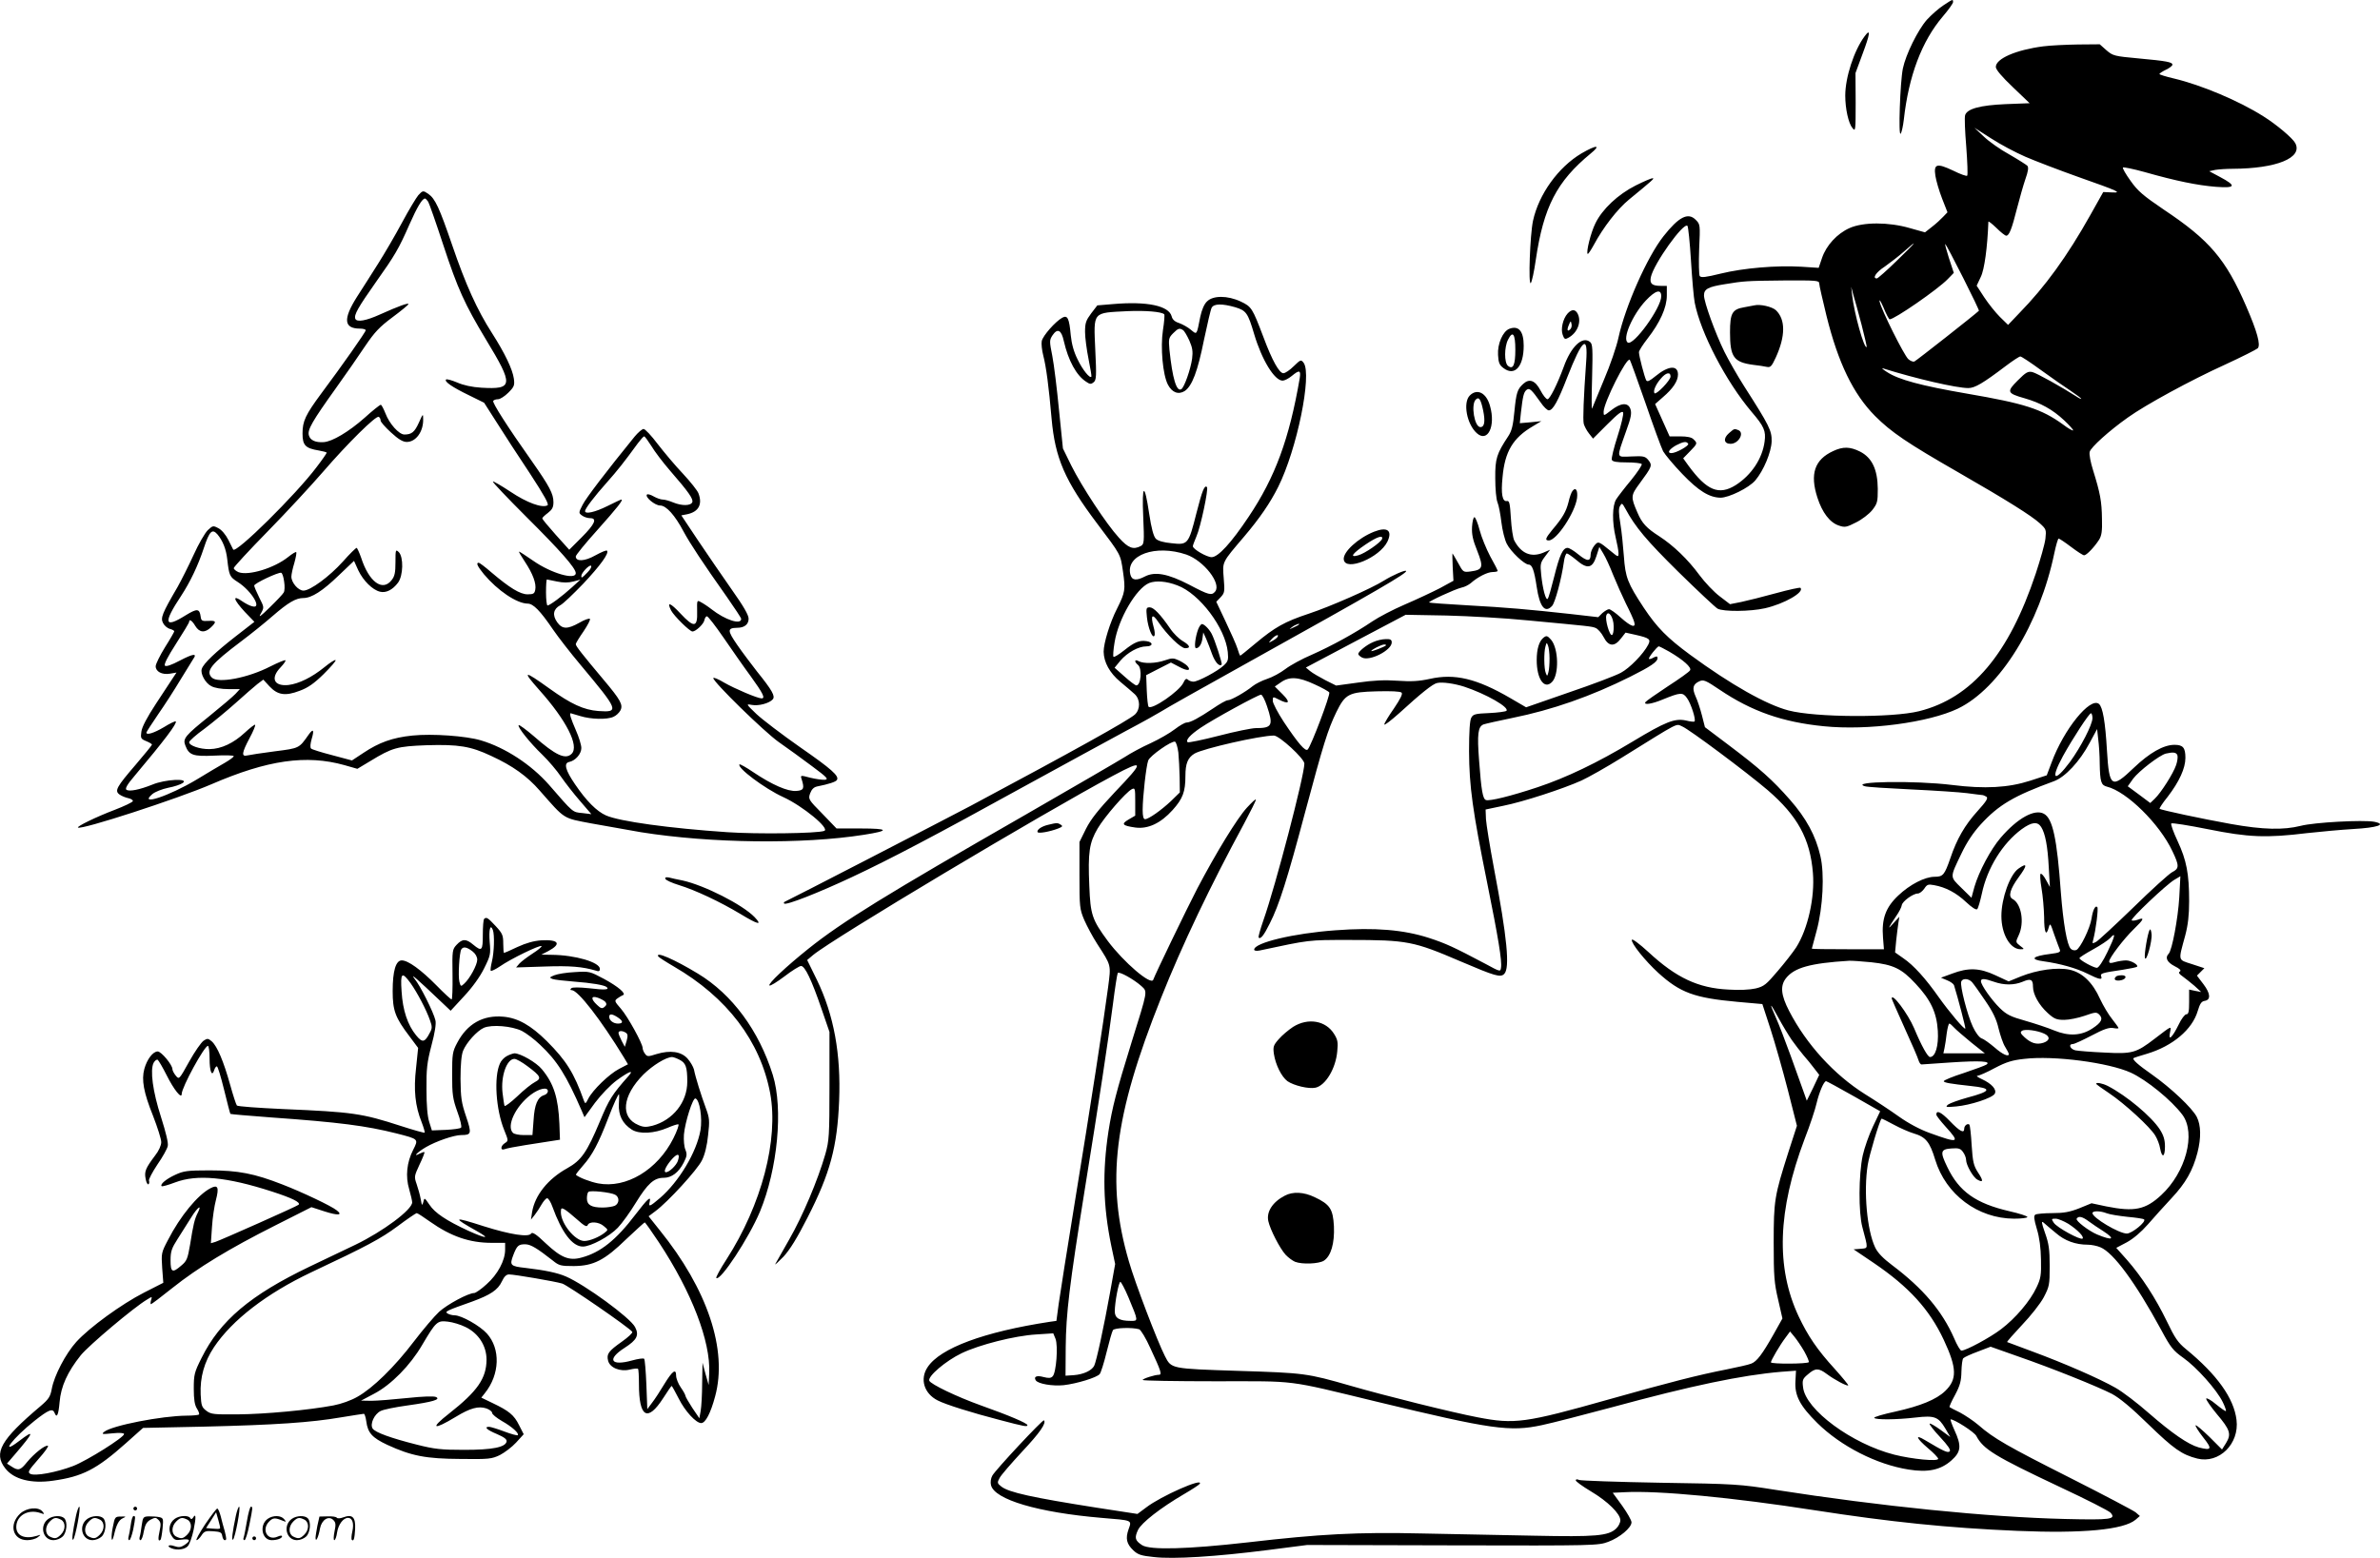 <?xml version="1.0" encoding="UTF-8"?>
<svg xmlns="http://www.w3.org/2000/svg" version="1.0" viewBox="0 0 1280.457 838.376" preserveAspectRatio="xMidYMid meet">
  <g transform="translate(-0.239,838.841) scale(0.1,-0.1)" fill="#000000" stroke="none">
    <path d="M10457 8359 c-26 -17 -65 -52 -88 -77 -49 -56 -113 -186 -129 -262 -15 -74 -25 -370 -12 -351 6 8 13 42 17 75 26 235 96 422 210 556 30 35 55 70 55 77 0 17 0 17 -53 -18z M10034 8193 c-57 -77 -104 -221 -104 -319 0 -70 17 -149 39 -175 16 -20 17 -14 17 137 l-1 159 38 103 c41 109 45 141 11 95z M10995 8139 c-146 -19 -255 -66 -255 -111 0 -14 33 -53 91 -108 l91 -87 -129 -5 c-138 -6 -207 -25 -218 -59 -4 -11 -1 -87 6 -170 6 -82 9 -152 5 -156 -3 -4 -37 8 -75 27 -89 42 -106 37 -96 -28 4 -26 20 -81 36 -122 l29 -74 -23 -24 c-12 -13 -39 -38 -60 -54 l-38 -30 -82 23 c-114 33 -250 33 -324 0 -67 -30 -125 -93 -148 -161 l-18 -53 -93 6 c-134 8 -312 -7 -434 -37 -81 -20 -106 -23 -113 -13 -4 6 -6 72 -3 145 6 132 6 133 -19 158 -41 41 -91 15 -173 -89 -87 -110 -205 -376 -242 -545 -10 -48 -45 -150 -78 -227 -32 -77 -61 -147 -64 -155 -3 -8 -3 66 0 165 4 157 3 182 -11 193 -41 34 -103 -25 -142 -135 -34 -92 -74 -173 -87 -173 -7 0 -24 21 -38 48 -28 53 -59 65 -92 35 -32 -29 -38 -47 -48 -149 -7 -75 -14 -104 -33 -133 -62 -94 -71 -120 -70 -226 0 -57 5 -113 12 -130 7 -16 16 -65 21 -107 5 -42 18 -95 29 -116 21 -42 95 -112 118 -112 19 0 30 -33 43 -120 16 -108 45 -144 83 -102 16 18 50 143 63 235 3 26 11 47 16 47 5 0 28 -16 51 -35 59 -51 87 -46 108 20 l16 50 21 -35 c12 -19 36 -71 53 -115 18 -44 49 -114 69 -155 21 -41 41 -85 44 -97 12 -37 -16 -28 -72 22 -27 25 -56 45 -63 45 -7 0 -23 -10 -36 -21 l-22 -22 -148 17 c-228 25 -341 35 -558 47 -110 6 -202 13 -204 15 -6 5 137 71 174 80 17 3 39 15 50 24 37 33 90 60 118 60 15 0 27 3 27 6 0 4 -18 39 -40 78 -21 40 -47 103 -57 141 -10 39 -23 70 -28 70 -6 0 -11 -23 -13 -52 -2 -40 4 -70 28 -129 35 -89 31 -102 -36 -111 -39 -5 -40 -4 -67 46 -16 28 -29 51 -30 51 -1 0 -1 -33 1 -74 l4 -73 -73 -40 c-41 -21 -126 -61 -189 -88 -63 -27 -141 -68 -175 -91 -91 -62 -219 -132 -325 -179 -52 -22 -116 -57 -142 -77 -26 -20 -70 -44 -98 -53 -28 -9 -63 -27 -78 -39 -39 -32 -116 -76 -134 -76 -9 0 -44 -20 -79 -44 -76 -51 -122 -76 -143 -76 -9 0 -37 -16 -63 -36 -27 -21 -85 -54 -130 -75 -45 -20 -108 -54 -140 -75 -32 -20 -269 -158 -528 -307 -760 -436 -990 -578 -1173 -724 -121 -97 -219 -189 -210 -198 4 -4 40 18 81 49 40 31 81 56 89 56 21 0 57 -75 111 -233 l42 -122 0 -290 c0 -270 -2 -295 -22 -367 -41 -142 -122 -333 -194 -459 -39 -68 -73 -128 -76 -134 -2 -5 18 13 45 41 34 37 72 98 129 210 122 239 160 381 170 629 10 251 -28 460 -119 649 l-53 108 32 27 c109 90 1234 762 1614 965 169 90 170 79 9 -89 -89 -95 -128 -144 -155 -197 l-35 -71 0 -179 c0 -170 1 -182 26 -241 15 -34 46 -92 70 -129 76 -118 74 -109 58 -233 -22 -169 -96 -649 -179 -1156 -41 -252 -80 -499 -87 -549 l-12 -90 -36 -5 c-353 -54 -589 -141 -657 -244 -43 -64 -19 -142 54 -179 42 -22 186 -67 333 -105 136 -36 150 -38 150 -28 0 10 -98 52 -250 106 -131 47 -270 114 -278 133 -9 24 89 107 174 148 96 46 285 94 401 101 l92 6 12 -29 c15 -38 4 -183 -15 -202 -10 -11 -22 -11 -50 -4 -36 10 -54 2 -41 -18 12 -19 90 -32 150 -26 70 8 179 41 194 60 6 7 23 60 37 118 14 57 29 110 34 118 8 13 103 16 141 5 9 -3 37 -49 61 -103 57 -122 63 -142 46 -142 -23 0 -88 -21 -88 -28 0 -4 177 -7 393 -7 446 0 371 10 867 -110 617 -149 716 -163 888 -126 57 12 227 56 380 97 423 115 695 172 907 190 l80 6 -3 -56 c-5 -78 24 -133 118 -226 127 -125 319 -223 491 -250 104 -17 173 -2 230 49 52 46 56 78 16 164 -14 31 -23 57 -20 57 21 0 127 -68 138 -89 38 -72 98 -109 452 -276 139 -65 261 -127 270 -137 32 -36 3 -40 -247 -34 -411 10 -988 68 -1557 157 -190 30 -215 32 -618 38 -231 4 -428 11 -437 15 -11 5 -18 4 -18 -2 0 -6 36 -32 81 -59 91 -54 159 -121 159 -156 0 -13 -10 -33 -23 -45 -42 -39 -108 -45 -442 -38 -170 3 -443 9 -605 12 -343 8 -547 -3 -935 -48 -326 -37 -526 -42 -568 -15 -38 25 -42 39 -22 82 19 39 120 118 248 193 43 25 81 50 84 55 22 36 -209 -66 -288 -127 l-47 -35 -221 34 c-343 54 -473 82 -512 114 -22 17 -22 21 -9 45 7 15 63 79 122 143 94 100 131 153 117 168 -6 6 -262 -268 -278 -298 -8 -14 -11 -36 -7 -51 19 -78 254 -147 594 -176 170 -14 164 -11 146 -62 -17 -49 -11 -78 26 -113 24 -23 42 -29 111 -36 105 -12 331 2 614 38 l210 27 783 -2 c768 -2 783 -1 837 19 62 23 125 76 125 105 0 11 -23 51 -50 89 l-51 70 63 3 c181 10 587 -29 1023 -97 406 -63 714 -95 1090 -111 354 -15 573 6 637 60 l23 20 -23 20 c-13 10 -170 93 -350 184 -339 171 -414 214 -495 285 -27 23 -72 53 -100 68 -29 14 -54 27 -56 29 -2 2 11 32 30 66 27 51 33 75 34 125 1 35 5 67 10 72 6 6 41 22 79 36 l68 26 147 -52 c185 -64 428 -162 506 -202 41 -22 103 -73 195 -163 137 -133 181 -164 264 -185 117 -29 227 79 211 208 -14 117 -105 244 -272 381 -43 35 -60 60 -103 150 -60 124 -135 240 -215 331 l-57 64 57 30 c36 20 77 55 113 96 31 36 89 100 128 142 75 80 114 148 139 245 20 79 19 147 -4 192 -25 48 -138 155 -240 227 -76 53 -108 82 -100 89 2 2 36 13 74 24 136 41 242 130 271 229 12 40 20 52 37 55 35 5 32 40 -6 90 l-35 46 20 20 20 20 -67 22 c-77 25 -74 14 -36 154 15 57 21 109 21 185 0 147 -14 220 -62 323 -23 49 -38 91 -34 95 4 4 92 -10 197 -31 218 -44 314 -48 534 -21 72 8 183 18 248 22 129 7 183 25 113 39 -61 11 -323 -3 -396 -22 -92 -23 -202 -21 -375 10 -156 28 -377 75 -384 82 -2 2 17 32 44 65 62 81 95 153 95 209 0 55 -13 70 -59 70 -59 0 -134 -43 -219 -124 -119 -114 -132 -106 -144 92 -9 157 -23 235 -43 252 -47 39 -189 -136 -255 -315 l-26 -69 -89 -29 c-118 -38 -244 -45 -420 -23 -202 25 -557 19 -469 -7 11 -4 123 -11 249 -17 127 -6 262 -15 300 -20 39 -5 75 -10 80 -10 6 0 16 -4 24 -9 11 -7 1 -24 -47 -77 -69 -76 -112 -151 -147 -255 -31 -89 -39 -99 -84 -99 -53 0 -134 -42 -196 -101 -68 -64 -90 -126 -82 -226 l5 -63 -194 0 c-107 0 -194 1 -194 3 0 1 12 45 26 97 34 126 43 306 20 402 -25 109 -76 203 -164 303 -93 106 -161 167 -331 295 l-126 95 -16 63 c-9 35 -24 81 -34 102 -20 45 -15 66 20 82 22 10 33 6 110 -46 172 -116 338 -174 560 -196 237 -24 564 20 721 95 226 109 440 455 519 838 9 42 19 77 23 77 4 0 34 -20 67 -45 33 -25 64 -45 70 -45 13 0 55 44 80 83 14 22 18 47 16 113 -1 94 -10 140 -47 259 -14 44 -23 89 -19 102 6 24 104 113 206 185 95 68 337 200 522 284 89 41 168 81 176 88 17 18 -3 90 -62 226 -110 254 -197 356 -443 520 -112 76 -140 100 -179 155 -26 36 -45 69 -41 72 3 3 57 -8 118 -25 169 -48 283 -71 382 -79 107 -8 112 5 22 53 l-58 31 32 7 c18 3 60 6 94 6 236 1 379 59 337 138 -14 27 -102 101 -171 144 -132 84 -335 169 -482 204 -43 10 -78 21 -78 24 0 3 16 14 35 23 19 9 35 21 35 27 0 14 -29 20 -182 34 -131 12 -138 14 -173 44 l-36 32 -117 -1 c-64 -1 -148 -5 -187 -10z m-96 -594 c53 -23 181 -72 285 -109 221 -78 238 -86 178 -83 l-44 2 -69 -123 c-125 -223 -244 -387 -383 -529 l-60 -63 -44 43 c-23 23 -61 70 -84 105 l-41 63 22 47 c20 40 36 161 41 297 0 5 19 -10 43 -33 23 -23 47 -42 53 -42 16 0 30 36 58 147 14 54 34 125 45 157 15 42 18 63 11 72 -6 6 -50 34 -97 61 -48 26 -110 70 -137 96 l-51 48 89 -57 c49 -32 132 -76 185 -99z m-1799 -560 c6 -99 15 -200 20 -225 31 -161 168 -425 307 -589 66 -77 77 -102 69 -159 -12 -92 -71 -180 -155 -234 -91 -57 -156 -30 -255 105 l-28 39 36 37 c41 42 42 44 20 65 -10 11 -34 16 -72 16 l-57 0 -39 87 -39 87 42 37 c54 46 81 87 81 122 0 52 -52 48 -121 -9 -32 -26 -44 -32 -50 -22 -9 17 -39 131 -39 151 0 8 21 41 46 73 67 86 104 167 104 232 l0 52 -32 0 c-48 0 -61 12 -54 47 16 73 176 297 197 276 4 -4 13 -89 19 -188z m1107 0 c-53 -52 -102 -95 -107 -95 -26 0 -5 33 43 64 28 20 75 56 102 80 85 76 65 50 -38 -49z m358 -93 c48 -95 86 -174 84 -176 -23 -22 -337 -269 -347 -273 -7 -3 -22 3 -33 13 -23 21 -146 267 -154 309 -3 17 6 2 21 -32 14 -35 29 -63 33 -63 26 0 259 161 312 216 l33 34 -27 82 c-14 45 -23 77 -18 72 5 -5 48 -87 96 -182z m-775 -29 c0 -10 18 -88 39 -174 63 -254 144 -421 261 -539 88 -88 172 -145 449 -304 261 -150 393 -233 438 -274 34 -31 35 -34 30 -82 -3 -28 -27 -112 -52 -188 -145 -435 -344 -670 -628 -741 -144 -36 -557 -34 -702 4 -119 31 -309 138 -530 300 -122 90 -177 145 -249 253 -87 132 -99 163 -107 277 -4 55 -12 134 -19 176 -9 54 -10 81 -2 94 10 18 12 17 29 -14 54 -100 114 -171 285 -340 104 -102 199 -191 211 -198 31 -17 175 -16 255 2 105 24 214 87 191 110 -3 3 -63 -10 -132 -29 -69 -19 -153 -40 -186 -47 l-61 -12 -55 42 c-31 23 -80 75 -109 114 -63 86 -141 160 -216 209 -69 44 -94 71 -118 128 -37 85 -36 92 12 157 67 91 69 97 47 125 -17 21 -26 23 -91 20 -84 -3 -82 -15 -29 136 27 74 31 97 23 120 -13 36 -52 33 -104 -8 -40 -31 -40 -31 -40 -8 0 49 125 298 141 280 3 -4 41 -108 84 -232 42 -123 85 -240 95 -260 11 -19 57 -74 103 -122 88 -92 146 -127 206 -128 45 0 153 53 187 93 45 53 86 152 88 210 1 58 -11 83 -148 297 -37 58 -84 141 -106 185 -50 102 -110 268 -110 304 0 34 23 46 112 60 103 17 115 18 316 20 177 1 192 0 192 -16z m228 -223 c16 -63 29 -117 27 -119 -13 -12 -67 181 -78 279 l-5 45 12 -45 c8 -25 27 -97 44 -160z m-1078 154 c0 -62 -149 -268 -180 -249 -31 19 25 149 97 226 52 55 83 64 83 23z m-404 -353 c-14 -196 -18 -310 -13 -333 4 -14 16 -37 28 -52 l22 -28 78 78 c58 58 80 74 84 62 3 -8 -10 -66 -30 -127 -20 -62 -34 -119 -31 -127 4 -10 25 -14 80 -14 41 0 77 -4 81 -9 3 -5 -23 -44 -57 -86 -35 -42 -71 -89 -80 -103 -22 -34 -23 -123 -3 -207 8 -33 15 -71 15 -83 0 -23 -1 -23 -41 10 -68 56 -68 55 -90 29 -10 -13 -19 -34 -19 -47 0 -38 -18 -38 -65 0 -24 20 -50 36 -59 36 -25 0 -43 -38 -72 -155 -15 -60 -30 -114 -35 -119 -10 -11 -27 53 -35 130 -6 57 -4 65 21 98 l27 36 -37 -16 c-66 -27 -119 -4 -156 66 -7 14 -15 68 -18 120 -5 81 -8 95 -22 92 -24 -4 -32 39 -23 127 12 139 56 213 164 276 l45 27 -58 -6 -58 -5 6 57 c10 87 15 110 30 122 16 13 27 2 76 -67 16 -24 36 -43 44 -43 22 0 49 48 100 180 81 206 112 231 101 81z m2448 -45 c55 -40 127 -90 159 -111 31 -21 57 -40 57 -43 0 -2 -10 2 -22 10 -84 54 -217 128 -241 134 -24 5 -34 0 -79 -45 -61 -61 -58 -69 37 -96 87 -25 151 -61 212 -118 29 -27 51 -52 49 -55 -3 -2 -27 11 -53 31 -117 85 -209 114 -518 167 -249 43 -367 75 -430 116 -22 14 -32 23 -22 20 178 -56 396 -106 459 -106 35 0 78 25 202 119 37 28 72 51 78 51 6 0 56 -33 112 -74z m-1994 -34 c0 -20 -76 -99 -86 -90 -9 10 5 46 33 78 28 34 53 39 53 12z m95 -362 c6 -10 -65 -50 -90 -50 -26 0 -12 21 25 42 39 20 56 23 65 8z m-401 -982 c1 -24 -3 -45 -9 -47 -13 -5 -39 85 -30 107 11 29 39 -12 39 -60z m-464 32 c339 -32 344 -32 367 -41 12 -5 31 -26 43 -49 26 -51 58 -54 93 -8 l25 32 54 -12 c75 -17 83 -24 68 -53 -26 -50 -100 -126 -147 -151 -27 -15 -153 -63 -280 -106 l-230 -80 -84 49 c-182 106 -300 134 -434 104 -60 -13 -100 -15 -174 -10 -68 5 -131 2 -213 -10 l-117 -16 -58 29 c-32 17 -69 38 -82 49 l-23 19 268 142 269 142 220 -4 c121 -3 317 -14 435 -26z m764 -169 c75 -44 121 -85 111 -100 -4 -8 -59 -47 -121 -87 -62 -41 -115 -78 -119 -84 -11 -17 33 -11 93 14 96 39 108 40 131 7 21 -29 49 -116 40 -125 -2 -3 -23 -1 -46 5 -60 13 -109 -6 -288 -114 -189 -114 -357 -194 -510 -245 -144 -48 -259 -76 -278 -69 -17 6 -25 50 -37 213 -11 143 -6 182 24 194 12 4 83 20 156 35 213 43 422 116 634 222 110 55 146 80 146 99 0 12 -4 12 -21 4 -11 -7 -23 -10 -25 -7 -5 5 44 67 53 67 3 0 29 -13 57 -29z m-1910 -175 c40 -18 76 -38 80 -44 7 -12 -98 -289 -116 -307 -12 -13 -51 32 -129 149 -32 49 -59 100 -59 113 0 23 1 23 30 8 58 -30 68 -18 23 27 l-42 42 32 22 c46 33 95 30 181 -10z m806 -13 c118 -39 245 -112 227 -130 -5 -4 -47 -10 -93 -12 -74 -3 -86 -6 -96 -25 -8 -14 -12 -74 -12 -181 1 -189 19 -319 98 -710 59 -292 80 -419 74 -454 -3 -23 -4 -23 -83 20 -170 90 -213 110 -305 140 -136 44 -291 57 -503 41 -224 -16 -437 -67 -437 -104 0 -6 11 -8 28 -5 273 58 259 57 482 57 315 0 348 -7 602 -116 185 -79 213 -87 233 -67 32 31 16 196 -55 569 -22 117 -41 235 -43 264 l-2 52 95 20 c106 21 321 91 421 136 37 17 133 71 215 122 322 200 291 184 327 169 37 -15 345 -245 460 -343 160 -138 228 -261 243 -445 11 -131 -27 -302 -90 -401 -17 -26 -62 -84 -100 -128 -61 -72 -73 -82 -118 -93 -31 -7 -88 -10 -147 -6 -162 8 -280 63 -429 201 -49 45 -88 74 -90 67 -6 -17 71 -113 142 -178 118 -107 194 -135 425 -156 l135 -12 44 -135 c24 -74 66 -222 93 -327 l49 -193 -45 -139 c-76 -239 -80 -262 -80 -491 0 -181 3 -217 24 -306 l23 -101 -47 -84 c-61 -108 -91 -148 -121 -159 -14 -6 -73 -19 -132 -31 -153 -30 -306 -69 -632 -161 -453 -128 -509 -135 -707 -97 -132 25 -499 116 -685 170 -233 67 -247 69 -603 80 -365 12 -360 11 -395 79 -41 80 -162 397 -194 510 -125 428 -82 779 173 1418 112 282 267 607 446 937 35 66 65 125 64 130 0 6 -21 -14 -48 -43 -53 -58 -165 -241 -267 -435 -60 -116 -227 -462 -237 -491 -11 -33 -159 94 -245 209 -84 114 -93 141 -99 295 -8 183 0 233 45 310 38 64 150 193 183 211 18 9 19 5 19 -66 l0 -76 -36 -21 c-41 -24 -34 -33 37 -43 68 -9 136 23 200 94 55 61 69 99 69 183 0 68 13 99 49 121 46 27 353 97 427 97 29 0 164 -124 164 -151 0 -64 -155 -658 -220 -842 -17 -49 -29 -91 -26 -94 10 -11 28 11 60 76 50 98 94 237 191 602 97 362 121 440 167 535 48 98 67 108 217 112 76 2 127 0 134 -7 7 -7 -6 -33 -41 -85 -29 -41 -52 -80 -52 -86 0 -7 36 21 81 61 115 105 180 158 204 162 28 6 92 -3 145 -20z m-1061 -105 c35 -104 28 -118 -61 -118 -20 0 -110 -18 -198 -41 -89 -23 -164 -38 -168 -35 -12 12 14 40 70 78 68 46 309 178 325 178 6 0 21 -28 32 -62z m4441 -64 c0 -35 -62 -155 -121 -236 -85 -114 -107 -96 -38 31 53 96 141 231 151 231 4 0 8 -12 8 -26z m39 -244 c2 -99 7 -117 39 -125 106 -26 283 -200 352 -347 38 -79 37 -94 -1 -113 -17 -9 -111 -94 -209 -190 -98 -95 -188 -178 -200 -185 -21 -11 -22 -11 -16 11 14 52 29 169 22 176 -11 11 -24 -16 -31 -62 -8 -52 -61 -161 -82 -169 -9 -4 -23 -1 -30 7 -20 20 -40 136 -53 302 -21 293 -44 398 -91 424 -50 28 -143 -24 -233 -129 -54 -63 -117 -182 -141 -264 l-16 -59 -55 54 c-62 61 -62 53 1 184 29 61 63 112 104 157 97 106 180 154 393 232 61 22 140 107 193 207 l40 74 6 -55 c4 -30 8 -89 8 -130z m-4957 59 c3 -30 6 -90 7 -134 l1 -81 -47 -46 c-53 -50 -121 -98 -140 -98 -9 0 -13 16 -13 50 0 69 19 237 30 266 10 26 126 107 144 101 6 -2 14 -28 18 -58z m5375 -15 c3 -9 0 -33 -7 -53 -15 -45 -82 -150 -115 -181 l-24 -23 -60 45 -61 45 29 41 c31 41 141 126 176 135 39 9 56 7 62 -9z m-733 -386 c22 -35 35 -102 41 -218 l6 -105 -21 38 c-11 21 -24 36 -29 33 -4 -3 -2 -38 5 -78 7 -40 13 -110 14 -155 0 -83 11 -108 25 -55 7 25 9 22 29 -38 13 -36 26 -72 30 -81 6 -14 -2 -18 -50 -24 -98 -12 -114 -30 -36 -40 87 -12 176 -37 234 -66 64 -32 83 -36 75 -15 -6 16 2 19 118 36 38 6 72 13 75 16 9 10 -33 34 -59 34 -15 0 -41 -4 -59 -9 -24 -7 -32 -7 -32 4 0 18 79 122 134 175 52 50 58 64 20 49 -15 -5 -30 -7 -33 -3 -8 8 187 193 230 218 l32 19 -6 -114 c-7 -115 -39 -285 -57 -303 -21 -21 -9 -46 32 -67 28 -14 37 -23 28 -29 -9 -5 -4 -13 15 -26 15 -11 44 -34 64 -51 l36 -33 -32 6 -33 7 0 -67 c0 -51 -3 -66 -15 -66 -8 0 -27 -25 -41 -55 -35 -71 -57 -91 -47 -44 7 38 14 41 -83 -33 -99 -76 -120 -82 -268 -74 -72 3 -143 9 -158 12 -29 7 -39 34 -13 34 8 0 53 21 101 46 66 35 94 44 116 40 15 -3 28 -3 28 0 0 3 -16 25 -34 48 -19 23 -48 72 -65 108 -40 90 -96 143 -164 158 -68 14 -174 -1 -262 -36 l-66 -27 -71 33 c-85 40 -146 42 -233 9 l-60 -22 33 -14 c18 -7 34 -19 37 -26 21 -67 64 -232 61 -234 -6 -6 -86 89 -143 169 -71 101 -135 172 -191 210 l-44 31 6 64 c4 35 9 78 12 96 l5 32 -32 -35 c-34 -38 -30 -29 14 37 16 23 30 50 31 60 3 21 61 63 86 63 10 0 25 12 35 26 15 23 21 25 53 19 62 -11 119 -41 172 -91 31 -29 54 -44 60 -38 5 5 16 43 25 84 29 137 111 270 214 346 54 39 85 43 105 12z m357 -672 c-25 -52 -48 -86 -57 -86 -18 0 -94 42 -94 52 0 4 33 25 73 47 40 22 82 50 92 61 32 36 28 13 -14 -74z m-1271 -56 c119 -13 163 -34 238 -115 82 -87 114 -156 120 -254 5 -81 -13 -141 -42 -141 -12 0 -45 58 -86 156 -34 79 -120 193 -120 159 0 -3 31 -74 69 -158 38 -83 72 -162 75 -174 4 -13 11 -23 16 -23 5 0 77 5 161 11 153 10 217 7 188 -12 -7 -5 -62 -25 -121 -45 -60 -19 -108 -39 -108 -44 0 -8 36 -14 146 -26 117 -12 111 -28 -21 -63 -46 -13 -91 -29 -102 -37 -16 -14 -12 -15 44 -10 76 7 193 45 207 68 13 22 -15 54 -69 79 -22 10 -33 18 -23 18 9 1 51 19 93 42 61 32 93 42 158 49 159 19 454 -20 573 -74 85 -39 219 -148 278 -227 74 -100 18 -310 -114 -432 -85 -79 -145 -91 -295 -61 l-80 17 -66 -27 c-51 -20 -83 -26 -145 -26 -43 0 -85 -4 -91 -8 -10 -6 -8 -24 8 -78 14 -46 21 -101 22 -164 2 -83 -1 -102 -24 -150 -34 -73 -113 -166 -191 -225 -59 -45 -189 -115 -213 -115 -6 0 -24 30 -39 66 -65 148 -168 269 -334 394 -48 36 -78 67 -91 95 -44 92 -63 302 -40 445 8 52 63 236 74 248 1 2 31 -13 66 -32 35 -19 83 -40 107 -47 65 -19 87 -46 116 -142 57 -187 229 -316 424 -317 39 0 72 4 72 9 0 5 -43 19 -96 31 -182 42 -272 106 -335 238 -40 82 -37 96 23 100 39 3 49 -1 62 -20 9 -12 16 -31 16 -41 0 -28 38 -95 61 -107 32 -18 33 -6 3 39 -23 36 -28 55 -34 146 -3 57 -9 107 -12 111 -10 9 -28 -5 -28 -22 0 -27 -24 -14 -77 41 -48 50 -73 61 -73 35 0 -6 23 -35 50 -65 79 -87 72 -91 -85 -34 -53 19 -115 52 -167 89 -46 33 -128 87 -183 121 -165 104 -314 267 -407 447 -44 85 -49 135 -17 176 45 57 130 81 339 94 14 1 68 -3 120 -8z m-3927 -128 c34 -32 36 -18 -54 -307 -81 -261 -103 -348 -123 -475 -33 -217 -29 -401 15 -615 l21 -99 -27 -151 c-33 -184 -74 -374 -86 -397 -14 -26 -58 -46 -109 -50 l-45 -3 1 155 c2 181 19 326 103 850 77 477 125 793 151 994 11 88 23 163 26 168 7 11 88 -35 127 -70z m4469 21 c9 -10 41 -55 72 -101 41 -60 60 -100 71 -149 9 -36 24 -81 35 -98 11 -18 20 -35 20 -39 0 -17 -34 -2 -76 35 -26 22 -57 45 -70 49 -13 5 -33 31 -48 64 -29 62 -70 221 -62 242 7 19 40 17 58 -3z m118 2 c54 -19 108 -19 154 0 44 19 56 13 56 -26 0 -42 32 -99 79 -142 35 -32 48 -37 89 -37 26 0 75 10 110 22 57 20 64 21 79 6 21 -22 12 -42 -37 -74 -60 -40 -128 -43 -206 -11 -33 14 -103 37 -155 52 -79 22 -101 33 -137 68 -45 44 -102 125 -102 145 0 16 19 15 70 -3z m-1088 -313 c18 -25 46 -62 63 -82 17 -19 43 -51 58 -71 l27 -35 -33 -70 -34 -69 -16 45 c-9 25 -41 113 -70 195 -30 83 -66 176 -81 209 -37 83 -32 83 14 -2 22 -41 55 -95 72 -120z m874 66 c10 -11 52 -47 92 -80 l73 -58 -112 0 -111 0 6 28 c3 15 9 51 12 80 4 28 10 52 14 52 4 0 15 -10 26 -22z m484 -32 c33 -15 32 -37 -3 -49 -37 -12 -67 -3 -102 29 -23 21 -25 28 -14 35 16 11 82 2 119 -15z m-1024 -337 l142 -81 -39 -82 c-21 -44 -46 -115 -55 -156 -22 -103 -23 -307 -2 -385 32 -121 33 -113 -9 -117 l-38 -3 108 -73 c190 -129 300 -250 377 -414 71 -152 73 -213 7 -276 -47 -45 -132 -80 -267 -110 -65 -14 -117 -29 -114 -34 7 -11 120 -10 223 2 102 12 122 4 160 -60 l26 -45 -53 39 c-29 21 -55 36 -58 33 -3 -3 22 -36 56 -72 43 -46 59 -70 52 -77 -10 -10 -32 0 -134 61 -55 33 -46 10 17 -44 30 -25 55 -51 55 -57 0 -16 -140 -2 -236 22 -228 58 -478 242 -491 363 -5 39 -2 46 27 70 39 34 57 34 101 1 40 -30 109 -67 115 -61 2 2 -30 41 -72 88 -95 104 -145 178 -195 284 -123 263 -113 568 32 953 29 74 58 162 65 194 14 59 39 118 51 118 3 0 70 -36 149 -81z m1361 -630 c15 -6 65 -14 111 -19 45 -4 86 -10 90 -14 12 -13 -66 -76 -93 -76 -42 0 -185 85 -185 110 0 13 42 13 77 -1z m-96 -44 c19 -14 53 -37 77 -52 68 -44 51 -53 -33 -18 -45 19 -117 74 -110 85 10 16 30 12 66 -15z m-110 -13 c50 -33 85 -69 76 -79 -11 -10 -138 59 -155 85 -14 21 -13 22 10 22 13 0 44 -13 69 -28z m-68 -49 c48 -42 106 -63 172 -63 19 0 50 -6 68 -14 70 -29 188 -189 326 -443 52 -97 65 -113 120 -152 71 -50 180 -172 212 -238 12 -24 19 -46 17 -48 -2 -3 -26 14 -53 36 -27 23 -51 36 -53 31 -2 -6 24 -43 56 -82 73 -86 80 -109 51 -157 l-22 -35 -68 68 c-38 37 -71 65 -74 62 -3 -3 15 -32 40 -64 51 -64 47 -73 -23 -55 -57 16 -144 76 -268 184 -60 53 -141 115 -180 137 -86 49 -273 131 -449 196 -71 26 -132 49 -134 50 -2 2 34 43 80 92 46 48 99 115 117 149 30 58 32 66 32 169 0 89 -5 121 -25 177 -20 57 -21 67 -7 55 9 -8 38 -33 65 -55z m-4990 -345 c55 -132 54 -128 13 -128 -61 0 -86 15 -86 51 0 48 21 159 30 159 4 0 24 -37 43 -82z m3637 -293 c15 -27 26 -53 24 -57 -6 -10 -204 -11 -204 -1 0 10 49 94 78 132 l25 34 24 -29 c13 -16 37 -51 53 -79z M9304 6057 c-32 -28 -27 -57 9 -57 43 0 77 60 41 74 -21 8 -20 9 -50 -17z M9440 6745 c-8 -2 -32 -6 -53 -10 -65 -11 -77 -31 -77 -135 0 -133 20 -161 125 -175 28 -3 60 -8 73 -11 20 -4 26 3 48 50 53 116 53 205 1 255 -21 19 -85 34 -117 26z M9865 5961 c-100 -46 -126 -123 -85 -250 26 -81 67 -135 116 -151 32 -11 41 -9 92 17 31 15 70 45 87 66 28 36 30 45 30 115 -1 104 -31 167 -95 200 -54 27 -92 28 -145 3z M8463 5747 c-6 -6 -16 -34 -22 -61 -13 -51 -31 -83 -88 -150 -36 -44 -40 -56 -18 -56 42 0 141 149 152 228 5 41 -7 61 -24 39z M8308 4958 c-25 -19 -38 -62 -38 -122 0 -102 41 -160 82 -118 39 39 36 180 -5 228 -19 21 -24 23 -39 12z m31 -113 c0 -27 -2 -61 -6 -74 -6 -23 -7 -23 -14 -5 -10 24 -11 111 -2 143 6 23 7 23 14 5 4 -10 8 -41 8 -69z M7390 4933 c-36 -15 -80 -51 -80 -64 0 -5 9 -13 20 -19 41 -22 160 39 160 81 0 15 -7 19 -32 18 -18 0 -49 -7 -68 -16z m69 -18 c-9 -8 -79 -35 -79 -30 0 7 53 34 69 35 8 0 12 -2 10 -5z M6959 2862 c-24 -16 -59 -45 -77 -66 -29 -33 -31 -41 -26 -79 9 -59 41 -123 73 -147 35 -24 115 -43 151 -35 54 12 109 103 117 196 5 48 2 63 -17 93 -44 72 -140 89 -221 38z M6915 1954 c-66 -34 -100 -87 -89 -137 10 -46 62 -147 93 -181 14 -15 37 -32 51 -38 39 -15 128 -11 155 6 38 25 58 93 54 185 -5 93 -21 118 -104 157 -58 28 -117 31 -160 8z M10862 3714 c-46 -32 -92 -160 -92 -255 0 -98 47 -179 103 -179 22 0 21 1 -3 19 -24 19 -24 20 -7 56 32 68 15 169 -32 195 -26 13 -15 54 33 119 47 64 46 79 -2 45z M11568 3385 c-11 -17 -30 -131 -26 -151 7 -29 40 89 36 128 -2 18 -6 29 -10 23z M11387 3133 c-15 -14 -6 -24 20 -21 34 4 43 28 11 28 -14 0 -28 -3 -31 -7z M11280 2556 c0 -3 31 -25 70 -51 81 -54 221 -182 248 -228 11 -18 23 -49 26 -69 10 -54 26 -47 26 10 0 36 -7 60 -28 93 -45 69 -177 180 -279 233 -30 15 -63 21 -63 12z M8511 7563 c-125 -74 -230 -220 -261 -363 -16 -75 -26 -348 -12 -335 6 6 18 62 27 125 42 285 113 422 295 572 59 48 32 48 -49 1z M8802 7390 c-95 -48 -179 -127 -216 -203 -25 -50 -51 -155 -42 -165 3 -2 17 19 33 48 51 95 127 193 189 244 129 106 139 115 128 115 -7 1 -48 -17 -92 -39z M2253 7338 c-11 -13 -51 -79 -88 -148 -37 -69 -95 -168 -128 -220 -33 -52 -84 -133 -114 -179 -76 -120 -71 -171 16 -171 17 0 31 -4 31 -9 0 -9 -127 -190 -239 -340 -85 -115 -101 -149 -101 -215 0 -64 15 -80 88 -92 23 -4 42 -9 42 -12 0 -3 -24 -38 -54 -77 -111 -148 -435 -468 -449 -444 -1 2 -13 26 -26 52 -14 28 -37 55 -54 63 -28 15 -30 14 -57 -11 -15 -15 -50 -75 -76 -133 -27 -59 -66 -136 -86 -172 -84 -144 -93 -167 -78 -195 7 -14 24 -28 37 -31 13 -4 23 -9 23 -13 0 -3 -22 -42 -50 -86 -27 -44 -50 -90 -50 -102 0 -29 34 -47 77 -40 l35 6 -18 -27 c-10 -15 -51 -78 -92 -140 -48 -73 -76 -126 -79 -151 -5 -35 -3 -39 26 -51 17 -7 31 -15 31 -19 0 -3 -39 -51 -86 -106 -105 -122 -116 -142 -89 -162 11 -8 33 -17 48 -20 15 -3 26 -11 24 -16 -2 -6 -46 -27 -98 -47 -100 -38 -204 -89 -197 -95 15 -15 537 155 718 233 303 131 510 160 715 103 l70 -20 70 42 c118 72 144 79 303 85 171 5 236 -5 348 -58 115 -53 193 -109 260 -186 139 -158 122 -147 279 -177 77 -14 196 -35 265 -47 375 -60 872 -66 1200 -14 141 22 136 34 -16 34 l-131 0 -76 79 c-75 76 -77 79 -66 110 8 21 19 33 37 37 61 12 102 25 107 35 14 21 -29 59 -199 177 -97 68 -202 148 -234 178 -56 54 -57 55 -25 49 37 -7 95 9 113 30 14 17 -2 47 -85 150 -30 39 -79 103 -107 144 -53 77 -53 90 0 91 39 0 62 18 62 49 0 20 -28 68 -91 157 -50 71 -131 190 -181 264 l-90 135 31 6 c62 13 84 53 61 113 -5 14 -43 62 -84 106 -41 43 -102 116 -136 160 -33 44 -67 80 -75 80 -8 0 -30 -19 -49 -42 -152 -187 -261 -330 -279 -366 -22 -43 -22 -44 -3 -58 11 -8 30 -14 43 -14 40 0 26 -32 -45 -103 l-67 -67 -73 81 c-39 44 -72 83 -72 88 0 4 14 17 30 29 23 18 30 30 30 58 0 45 -21 85 -115 219 -133 188 -215 317 -209 326 3 5 14 9 26 9 11 0 36 16 55 35 32 32 35 40 30 76 -7 50 -48 136 -117 244 -81 126 -143 264 -215 475 -69 201 -91 249 -128 275 -28 19 -30 19 -54 -7z m53 -35 c6 -10 43 -116 82 -235 77 -234 114 -316 229 -507 150 -247 147 -269 -25 -259 -50 3 -96 13 -130 28 -29 12 -56 20 -60 16 -10 -11 33 -41 124 -85 l81 -40 69 -108 c37 -59 117 -182 177 -272 79 -121 104 -167 95 -172 -29 -16 -111 14 -199 73 -50 33 -93 58 -95 55 -3 -3 78 -88 179 -189 184 -183 267 -277 267 -304 0 -39 -132 -1 -228 66 -39 27 -74 50 -77 50 -3 0 11 -24 31 -54 43 -65 63 -118 56 -152 -4 -20 -10 -24 -41 -24 -40 0 -96 34 -196 119 -32 28 -63 51 -67 51 -16 0 -7 -19 28 -62 74 -88 176 -157 235 -158 30 0 67 -37 137 -140 28 -41 95 -127 148 -190 205 -245 210 -256 96 -248 -79 6 -147 37 -265 122 -138 99 -147 97 -54 -8 146 -163 217 -302 175 -344 -33 -33 -86 -9 -203 94 -42 36 -79 63 -82 60 -9 -8 61 -96 127 -159 33 -32 79 -86 101 -119 23 -33 68 -91 102 -130 l61 -71 -49 6 c-53 5 -47 0 -179 152 -96 109 -235 200 -366 239 -80 24 -262 37 -369 26 -107 -11 -179 -37 -263 -93 l-62 -41 -105 28 c-58 15 -110 31 -115 36 -6 6 -4 26 3 51 15 50 9 59 -16 24 -52 -74 -49 -73 -183 -90 -69 -9 -135 -19 -147 -22 -33 -8 -30 14 12 93 20 37 33 69 30 72 -2 3 -27 -16 -55 -42 -61 -57 -127 -88 -190 -89 -52 -1 -110 19 -110 37 0 7 37 40 83 73 45 34 120 96 167 138 47 42 99 88 117 102 l32 24 33 -36 c44 -47 85 -54 163 -24 44 16 77 39 129 90 38 38 67 71 64 75 -4 3 -31 -14 -60 -38 -68 -55 -137 -89 -194 -96 -78 -8 -98 37 -42 95 17 18 29 35 26 38 -3 3 -39 -12 -81 -33 -120 -62 -282 -93 -315 -60 -35 35 -4 73 158 195 52 39 129 101 170 137 82 71 124 96 164 96 45 0 104 38 190 121 l83 79 23 -51 c27 -56 76 -105 117 -115 32 -8 68 10 97 49 28 38 30 137 4 164 -17 16 -18 14 -18 -54 0 -56 -4 -76 -21 -97 -49 -63 -122 -9 -164 122 -10 28 -21 52 -24 52 -4 0 -38 -33 -74 -74 -72 -80 -175 -156 -212 -156 -28 0 -65 43 -65 75 0 12 7 45 16 74 8 29 13 55 10 58 -2 3 -22 -9 -43 -26 -75 -60 -213 -102 -267 -82 -14 6 -26 16 -26 22 0 6 82 95 183 198 100 102 234 247 298 321 133 154 285 304 299 295 6 -3 10 -12 10 -20 0 -7 25 -36 56 -64 40 -37 64 -51 85 -51 49 0 90 56 88 123 0 31 -1 30 -23 -19 -23 -51 -39 -64 -78 -64 -29 0 -81 58 -102 114 -10 25 -21 46 -25 46 -5 0 -44 -31 -87 -70 -86 -76 -174 -128 -220 -131 -44 -3 -73 10 -80 37 -8 30 18 75 146 254 53 74 124 176 157 226 51 75 77 103 147 155 47 35 86 67 86 71 0 8 -53 -11 -151 -55 -77 -35 -127 -44 -135 -24 -8 21 15 61 110 196 103 145 124 181 181 311 42 95 69 140 84 140 3 0 11 -8 17 -17z m1201 -1315 c17 -29 62 -88 100 -132 101 -116 126 -153 120 -170 -8 -20 -56 -21 -104 -1 -19 8 -44 15 -55 15 -11 0 -33 8 -49 17 -15 9 -32 14 -36 10 -12 -13 43 -59 71 -59 33 0 80 -53 126 -140 35 -65 105 -171 233 -352 42 -60 77 -113 77 -118 0 -34 -86 -6 -160 52 -19 15 -45 32 -57 38 -21 12 -21 11 -20 -50 3 -87 -17 -89 -89 -12 -56 60 -76 67 -51 17 16 -30 100 -113 115 -113 18 0 61 41 64 61 2 11 8 20 13 21 6 1 46 -51 90 -115 44 -64 110 -159 147 -209 65 -90 79 -118 58 -118 -22 0 -144 52 -200 84 -33 20 -60 31 -60 25 0 -21 273 -288 352 -344 46 -32 126 -90 178 -129 82 -61 92 -71 70 -74 -14 -1 -49 4 -78 11 -53 14 -54 14 -47 -7 16 -51 12 -61 -28 -64 -46 -4 -131 33 -232 101 -38 26 -71 44 -74 42 -16 -17 136 -131 235 -176 105 -48 253 -170 221 -182 -36 -14 -364 -18 -522 -7 -311 21 -579 58 -652 90 -50 22 -106 78 -167 168 -52 76 -62 114 -31 120 33 7 65 43 65 75 0 16 -13 59 -30 97 -26 60 -36 90 -27 90 1 0 24 -7 51 -15 58 -18 145 -20 179 -4 14 6 30 21 37 34 16 30 1 57 -90 165 -114 136 -150 181 -150 192 0 5 19 36 42 69 22 33 38 63 34 67 -4 4 -30 -5 -57 -21 -64 -36 -92 -35 -119 3 -27 38 -21 71 16 91 15 7 70 60 124 116 92 98 141 165 128 178 -3 4 -31 -8 -62 -25 -58 -33 -106 -35 -106 -6 0 7 52 71 116 142 108 121 142 164 129 164 -3 0 -37 -16 -75 -35 -66 -33 -120 -45 -120 -27 0 13 50 79 118 155 56 63 91 107 166 210 15 20 30 37 34 37 4 0 21 -24 39 -52z m-2335 -475 c28 -33 47 -79 53 -134 10 -89 13 -95 57 -123 76 -49 134 -148 76 -130 -13 3 -35 15 -50 25 -58 41 -51 12 12 -56 l51 -53 -103 -80 c-104 -81 -171 -144 -180 -173 -9 -25 19 -77 51 -93 18 -10 55 -16 92 -16 l62 0 -24 -26 c-13 -14 -77 -68 -141 -120 -128 -103 -143 -120 -129 -156 20 -54 42 -61 156 -56 58 3 105 2 105 -3 0 -4 -21 -20 -47 -35 -27 -15 -95 -56 -153 -91 -149 -89 -315 -144 -238 -78 14 12 52 27 85 34 33 6 68 18 79 26 35 26 -95 20 -164 -9 -70 -28 -123 -38 -139 -28 -9 6 3 28 45 77 159 189 229 282 220 291 -3 3 -32 -11 -64 -31 -54 -32 -94 -44 -94 -29 0 3 28 47 63 98 35 50 89 134 120 186 32 52 63 103 69 112 23 32 0 29 -71 -8 -47 -25 -75 -34 -81 -28 -7 7 14 47 60 119 38 59 70 112 70 117 0 17 16 7 33 -22 22 -36 51 -39 84 -8 32 30 29 38 -14 35 -34 -2 -38 1 -41 23 -6 44 -19 45 -81 7 -115 -72 -122 -43 -24 105 49 75 91 163 122 257 30 91 45 106 73 74z m1992 -204 c-30 -31 -34 -34 -34 -20 0 16 42 61 52 55 5 -4 -2 -19 -18 -35z m-1633 -50 c4 -24 3 -51 -2 -59 -4 -8 -38 -44 -75 -80 -52 -51 -63 -58 -48 -33 18 33 18 33 -9 86 -15 30 -27 59 -27 64 0 12 130 73 145 69 6 -1 13 -23 16 -47z m1468 0 c34 -7 61 -7 88 0 l38 10 -45 -41 c-54 -49 -120 -98 -132 -98 -4 0 -8 32 -8 70 0 39 2 70 5 70 2 0 26 -5 54 -11z M6496 6766 c-15 -14 -28 -45 -36 -82 -20 -101 -17 -98 -51 -70 -15 13 -44 29 -63 36 -23 7 -36 19 -40 36 -15 57 -132 82 -316 66 l-84 -7 -33 -43 c-28 -38 -33 -51 -33 -100 0 -31 9 -97 19 -147 10 -49 17 -92 15 -94 -9 -10 -47 37 -74 93 -21 42 -32 83 -37 131 -8 90 -17 109 -45 94 -37 -20 -105 -97 -111 -126 -3 -14 1 -50 8 -77 16 -62 30 -168 45 -341 19 -212 71 -333 245 -564 129 -171 125 -163 139 -258 14 -98 12 -112 -31 -198 -39 -76 -73 -187 -73 -234 1 -56 32 -114 90 -162 29 -24 64 -54 77 -66 31 -29 31 -82 1 -110 -36 -32 -327 -194 -883 -491 -165 -87 -980 -508 -1000 -516 -5 -2 -7 -6 -4 -10 10 -11 185 58 364 142 207 97 450 225 925 487 212 116 459 251 550 300 91 48 176 96 190 105 14 10 225 129 470 265 694 386 857 481 847 491 -6 6 -74 -24 -119 -52 -66 -42 -289 -140 -404 -178 -130 -43 -183 -73 -287 -160 -43 -36 -80 -66 -82 -66 -2 0 -9 17 -15 38 -6 20 -35 85 -63 144 l-51 108 24 25 c21 23 22 30 16 102 -7 90 -11 82 110 224 84 99 140 181 183 267 101 202 183 604 137 668 -14 18 -16 18 -53 -18 -21 -21 -46 -38 -56 -38 -22 0 -60 67 -108 196 -59 155 -63 162 -122 190 -71 33 -149 33 -181 0z m152 -31 c59 -18 68 -30 102 -145 41 -138 109 -250 153 -250 10 0 32 11 49 25 41 34 50 32 43 -12 -56 -326 -132 -533 -275 -746 -94 -141 -164 -217 -199 -217 -26 0 -101 43 -101 59 0 5 9 28 19 52 23 51 66 257 57 266 -13 13 -25 -16 -57 -141 -42 -167 -46 -171 -133 -161 -44 4 -74 13 -85 24 -12 12 -24 55 -36 135 -25 169 -40 162 -32 -17 6 -137 5 -147 -13 -157 -40 -21 -67 -12 -118 45 -67 73 -199 274 -256 388 l-45 92 -21 206 c-11 114 -27 245 -36 291 -16 80 -16 86 1 112 27 40 48 29 61 -32 24 -104 67 -184 120 -218 20 -14 27 -14 40 -3 15 12 16 33 9 175 -9 209 -17 198 175 208 95 4 182 -3 196 -17 3 -3 0 -42 -7 -86 -14 -92 -1 -240 27 -293 22 -42 56 -55 90 -34 40 27 70 106 104 276 18 85 36 163 41 172 12 23 57 23 127 3z m-281 -123 c7 -4 22 -30 34 -56 17 -39 20 -59 15 -98 -8 -57 -42 -154 -58 -164 -26 -16 -48 59 -64 213 -5 57 -4 64 20 88 27 27 34 29 53 17z m18 -1208 c94 -33 190 -156 155 -199 -19 -23 -34 -19 -140 37 -114 59 -184 72 -238 44 -46 -24 -70 -21 -78 10 -27 106 136 164 301 108z m-48 -166 c119 -44 258 -229 271 -359 4 -42 1 -51 -22 -72 -33 -31 -138 -87 -163 -87 -10 0 -24 5 -30 11 -8 8 -15 3 -24 -17 -22 -46 -169 -147 -187 -129 -4 4 -8 43 -10 88 l-3 82 66 34 67 34 44 -23 c44 -24 67 -22 45 4 -7 8 -27 21 -45 30 -30 14 -38 14 -76 1 -49 -17 -113 -19 -141 -5 -23 13 -26 -2 -4 -20 23 -19 16 -110 -9 -110 -6 0 -35 22 -64 48 l-53 47 31 38 c38 44 97 77 140 77 37 0 37 23 1 28 -38 6 -65 -5 -120 -49 -29 -23 -55 -39 -58 -35 -3 3 -1 38 6 78 20 125 116 290 186 319 36 14 93 10 152 -13z m652 -212 c-2 -2 -15 -9 -29 -15 -24 -11 -24 -11 -6 3 16 13 49 24 35 12z m-114 -66 c-3 -5 -16 -15 -28 -21 -22 -12 -22 -12 -3 10 19 21 43 30 31 11z M6173 5066 c6 -57 30 -116 40 -99 4 5 2 27 -4 47 -18 65 -7 76 26 26 47 -69 120 -140 144 -140 31 0 26 15 -14 39 -19 11 -50 41 -67 67 -54 78 -89 114 -110 114 -19 0 -20 -5 -15 -54z M6449 5003 c-16 -42 -23 -103 -12 -103 17 0 31 23 35 55 l4 30 16 -35 c8 -19 23 -57 32 -83 16 -43 39 -68 51 -55 5 5 -37 134 -54 166 -14 26 -40 52 -52 52 -5 0 -14 -12 -20 -27z M8436 6701 c-25 -28 -38 -84 -26 -115 8 -23 13 -25 29 -16 50 26 74 87 51 131 -13 24 -32 24 -54 0z m15 -84 c-16 -16 -20 -5 -8 23 9 22 11 23 14 6 3 -10 0 -23 -6 -29z M8123 6619 c-35 -13 -65 -81 -61 -141 2 -42 8 -55 30 -71 60 -45 108 9 108 121 0 78 -27 110 -77 91z m32 -112 c0 -83 -12 -110 -40 -87 -20 17 -20 101 1 141 25 50 39 31 39 -54z M7910 6260 c-38 -38 -16 -155 38 -203 58 -52 102 37 71 146 -19 71 -69 97 -109 57z m72 -81 c12 -59 7 -89 -15 -89 -32 0 -52 121 -25 148 17 17 27 3 40 -59z M7395 5527 c-86 -34 -169 -110 -163 -150 9 -66 193 10 235 97 28 60 -1 81 -72 53z m43 -39 c-7 -19 -92 -78 -128 -88 -49 -14 -33 9 39 58 62 42 96 53 89 30z M5643 3950 c-37 -8 -65 -28 -58 -40 5 -8 64 2 111 20 23 9 25 13 14 20 -17 11 -22 11 -67 0z M3582 3659 c2 -7 35 -22 74 -34 88 -27 221 -90 328 -154 97 -59 123 -65 78 -18 -66 68 -270 171 -387 197 -28 5 -61 13 -73 16 -16 3 -23 1 -20 -7z M2607 3443 c-4 -3 -7 -42 -7 -85 0 -86 -5 -92 -52 -53 -38 32 -58 32 -89 -1 -23 -25 -24 -30 -22 -160 1 -74 -1 -134 -5 -134 -4 0 -41 34 -82 76 -83 84 -152 134 -186 134 -32 0 -49 -56 -49 -165 0 -105 14 -143 90 -243 l47 -63 -11 -107 c-14 -120 -5 -206 30 -293 11 -29 18 -53 16 -56 -3 -2 -60 14 -128 36 -210 68 -258 75 -634 91 -132 6 -243 14 -248 19 -4 4 -21 56 -37 114 -35 125 -69 205 -98 231 -20 17 -24 17 -44 4 -13 -9 -48 -59 -78 -113 -54 -97 -54 -97 -72 -75 -10 12 -18 28 -18 35 0 23 -60 95 -79 95 -26 0 -58 -43 -72 -94 -16 -59 -4 -126 47 -253 24 -62 44 -125 44 -141 0 -17 -13 -47 -33 -72 -51 -68 -59 -86 -51 -125 3 -19 10 -32 15 -30 4 3 6 12 3 19 -3 7 18 46 45 87 28 40 53 85 56 100 4 16 -10 73 -36 155 -45 139 -60 254 -40 293 7 12 16 19 22 16 5 -4 27 -41 48 -83 39 -78 81 -130 81 -101 0 36 122 259 141 259 5 0 9 -31 9 -69 0 -69 13 -100 25 -61 3 11 10 20 14 20 5 0 22 -57 39 -126 17 -69 32 -128 34 -130 2 -2 100 -10 218 -19 367 -26 512 -45 675 -86 121 -31 120 -30 90 -89 -34 -67 -42 -142 -21 -212 9 -31 16 -63 16 -70 0 -40 -158 -157 -305 -228 -44 -21 -155 -74 -247 -118 -319 -153 -481 -290 -581 -491 -39 -78 -42 -90 -42 -166 0 -59 5 -88 17 -107 9 -14 14 -28 11 -32 -4 -3 -34 -6 -67 -6 -133 -1 -401 -53 -443 -87 -16 -13 -12 -14 45 -8 38 4 62 2 62 -4 0 -18 -199 -143 -274 -172 -89 -34 -206 -56 -231 -42 -15 9 -9 18 44 79 34 38 57 70 51 72 -15 5 -74 -42 -112 -88 -35 -44 -47 -48 -83 -24 l-25 16 43 50 c103 120 108 137 23 72 -110 -84 -35 15 82 108 76 60 98 69 108 43 12 -31 21 -12 27 57 7 86 43 164 114 253 44 54 287 259 357 300 27 17 28 17 21 -4 -3 -11 -4 -21 0 -21 3 0 55 39 116 88 137 109 303 210 553 336 l194 98 71 -23 c72 -23 100 -21 65 6 -28 23 -186 98 -292 139 -151 59 -238 76 -392 76 -120 0 -140 -3 -185 -24 -48 -22 -83 -51 -73 -61 3 -3 35 6 72 20 119 45 278 30 522 -49 108 -35 155 -58 143 -71 -8 -8 -415 -189 -448 -200 l-24 -7 6 88 c3 49 13 114 21 144 18 69 11 85 -29 64 -68 -35 -163 -150 -229 -279 -36 -68 -36 -72 -31 -150 l6 -80 -104 -53 c-121 -62 -292 -186 -364 -265 -57 -63 -119 -181 -132 -253 -8 -42 -16 -55 -62 -94 -213 -180 -253 -251 -188 -334 46 -59 139 -83 257 -66 158 22 234 61 391 201 l93 83 332 7 c378 9 572 22 734 50 63 10 117 19 122 19 4 0 10 -18 13 -40 8 -63 32 -89 113 -127 130 -60 208 -75 394 -76 154 -2 168 0 212 21 25 13 65 43 87 67 l41 45 -25 49 c-27 55 -55 77 -143 119 l-60 29 19 24 c81 101 85 239 11 321 -38 42 -137 98 -174 98 -13 0 -30 5 -38 10 -16 10 -6 15 133 64 98 36 138 62 160 109 12 26 24 37 38 37 29 0 245 -37 286 -49 30 -9 364 -239 377 -260 4 -5 -22 -29 -56 -53 -72 -51 -83 -66 -74 -102 9 -38 65 -61 117 -48 21 5 41 7 44 4 3 -3 5 -39 5 -81 0 -181 46 -208 131 -76 23 36 43 65 45 65 2 0 19 -31 38 -68 34 -68 93 -132 121 -132 23 0 51 54 75 144 68 250 -41 576 -299 895 l-59 74 36 27 c67 49 227 224 251 274 15 29 28 81 33 135 9 78 8 92 -12 146 -25 68 -56 166 -64 208 -4 15 -19 41 -34 58 -34 39 -94 47 -167 25 -46 -15 -51 -14 -62 1 -7 9 -13 23 -13 31 0 24 -79 168 -117 212 -35 40 -36 43 -18 56 10 7 23 15 29 17 20 7 -25 46 -103 88 -75 40 -77 41 -156 36 -44 -2 -93 -10 -110 -17 -27 -11 -28 -13 -10 -20 11 -4 63 -10 115 -14 95 -7 166 -19 177 -30 15 -14 -10 -16 -93 -6 -58 6 -92 6 -98 0 -7 -7 -6 -10 2 -10 34 0 157 -159 281 -362 l22 -37 -48 -25 c-52 -27 -142 -113 -166 -161 -14 -28 -16 -28 -23 -10 -53 149 -95 216 -200 321 -86 85 -155 124 -233 131 -110 10 -195 -38 -249 -141 -25 -47 -27 -60 -27 -171 0 -106 3 -129 28 -199 16 -43 25 -82 20 -86 -4 -5 -41 -10 -82 -12 l-75 -3 -14 45 c-10 30 -15 90 -15 175 -1 111 3 146 27 238 18 67 26 117 21 135 -10 43 -82 187 -112 223 -27 35 13 0 138 -119 l56 -53 72 78 c45 48 86 105 108 150 34 68 36 77 30 143 -5 65 3 99 17 64 10 -26 7 -122 -5 -170 -6 -25 -9 -47 -6 -50 3 -3 26 8 51 25 56 39 214 116 222 108 3 -3 -18 -21 -48 -40 -29 -19 -61 -43 -71 -54 l-18 -21 153 5 c139 5 205 -1 276 -22 16 -6 22 -3 22 9 0 36 -133 75 -260 76 l-55 1 37 19 c73 39 57 63 -37 58 -41 -3 -81 -14 -129 -36 -37 -18 -70 -32 -72 -32 -2 0 -4 23 -4 50 0 45 -4 55 -41 95 -42 45 -50 50 -62 38z m-63 -174 c16 -12 26 -30 26 -45 0 -28 -40 -102 -70 -129 -18 -17 -19 -16 -26 10 -8 31 0 157 10 174 11 17 30 13 60 -10z m-333 -171 c35 -49 85 -143 105 -201 12 -33 12 -43 -1 -66 -27 -53 -40 -56 -74 -14 -45 55 -72 134 -78 236 -7 101 1 109 48 45z m1049 -102 c7 -10 6 -17 -5 -26 -13 -11 -20 -9 -40 10 -36 33 -33 52 4 39 17 -6 35 -16 41 -23z m65 -82 c31 -20 32 -34 2 -34 -25 0 -47 17 -47 37 0 17 16 16 45 -3z m-514 -74 c23 -12 67 -45 97 -74 92 -86 142 -166 224 -355 l15 -35 56 77 c34 45 83 96 118 122 66 48 95 59 63 23 -88 -99 -105 -126 -154 -244 -70 -167 -100 -210 -175 -252 -105 -58 -175 -146 -190 -237 l-6 -40 20 25 c11 14 28 40 38 58 10 17 23 32 29 32 7 0 20 -21 29 -47 50 -138 107 -213 163 -213 43 0 143 54 188 101 23 24 67 85 98 136 63 102 97 133 149 133 43 0 81 29 108 82 17 34 19 44 9 69 -7 16 -10 52 -8 82 6 67 48 199 62 194 23 -7 38 -107 27 -171 -21 -119 -116 -277 -218 -365 -55 -47 -63 -50 -55 -19 8 33 -12 15 -77 -70 -104 -137 -188 -204 -289 -231 -67 -19 -111 -1 -193 76 -52 50 -73 63 -79 53 -13 -21 -111 -6 -254 39 -168 54 -173 50 -36 -27 74 -42 47 -40 -48 3 -119 55 -180 96 -209 140 -27 39 -27 40 -33 15 -6 -22 -8 -21 -14 15 -4 22 -14 58 -22 81 -14 40 -13 43 15 104 17 35 29 66 27 68 -3 2 -14 -2 -26 -8 -41 -22 -11 9 34 35 55 32 151 65 190 65 55 0 57 8 26 100 -25 74 -29 100 -30 203 0 78 5 129 14 151 18 44 74 106 111 123 43 19 152 10 206 -17z m558 -9 c11 -7 12 -17 5 -43 l-10 -33 -17 32 c-9 18 -17 37 -17 43 0 12 20 13 39 1z m290 -146 c33 -17 41 -39 41 -118 0 -110 -77 -207 -188 -237 -33 -8 -48 -8 -75 4 -99 41 -87 157 27 272 51 50 121 93 154 94 7 0 26 -7 41 -15z m-327 -237 c-3 -62 19 -106 70 -139 41 -25 119 -21 192 10 27 12 53 20 58 19 5 -2 -7 -36 -27 -76 -85 -169 -254 -271 -405 -242 -41 8 -102 31 -119 46 -2 2 16 25 39 51 49 55 83 120 133 250 33 86 55 133 60 133 1 0 1 -24 -1 -52z m317 -308 c-9 -24 -46 -60 -64 -60 -14 0 -2 29 26 63 35 42 53 41 38 -3z m-337 -181 c24 -13 23 -46 -1 -59 -11 -5 -41 -10 -66 -10 -61 0 -85 14 -85 49 0 15 3 31 8 35 9 10 120 -2 144 -15z m-2245 -96 c-18 -35 -25 -66 -42 -173 -13 -76 -18 -88 -47 -112 -48 -42 -58 -37 -58 28 0 48 6 65 38 115 20 32 53 83 72 114 35 57 61 76 37 28z m2040 -37 c39 -35 52 -42 57 -31 8 22 60 19 87 -5 24 -20 24 -20 4 -36 -29 -23 -80 -44 -109 -44 -50 0 -126 94 -126 155 0 22 3 24 18 16 10 -5 41 -30 69 -55z m-791 -12 c112 -79 212 -114 332 -114 l72 0 0 -37 c0 -58 -40 -133 -100 -186 -28 -26 -59 -47 -66 -47 -32 0 -145 -61 -189 -101 -26 -24 -87 -96 -136 -160 -104 -137 -221 -251 -303 -297 -34 -20 -88 -39 -130 -47 -132 -25 -370 -47 -513 -48 -129 -1 -145 0 -170 19 -25 19 -28 28 -31 88 -4 92 19 175 72 255 98 146 282 288 522 402 302 142 376 182 465 248 52 39 98 70 103 71 5 0 37 -21 72 -46z m1231 -111 c177 -268 279 -534 271 -704 l-3 -64 -17 60 -16 60 -2 -110 c0 -60 -4 -128 -8 -150 l-7 -39 -38 56 c-20 31 -37 60 -37 65 0 5 -11 25 -25 45 -14 20 -25 49 -25 63 0 41 -20 26 -64 -46 -21 -35 -50 -80 -65 -99 l-26 -35 -5 132 c-3 72 -8 135 -12 139 -4 4 -33 0 -65 -9 -115 -32 -137 6 -40 68 67 43 79 68 56 112 -27 51 -270 228 -372 272 -46 20 -114 34 -217 46 -82 9 -87 14 -66 69 20 52 28 59 67 58 27 -1 61 -21 145 -87 34 -28 44 -30 114 -30 106 1 165 31 283 146 51 48 95 88 98 89 3 0 37 -48 76 -107z m-1040 -456 c70 -34 113 -101 113 -176 -1 -100 -48 -169 -202 -290 -105 -82 -85 -91 37 -17 77 47 122 59 164 45 17 -6 31 -17 31 -24 0 -8 24 -27 53 -44 55 -31 94 -67 85 -76 -3 -3 -36 6 -73 20 -37 14 -74 25 -81 25 -30 0 -11 -17 42 -39 39 -17 54 -28 52 -40 -6 -31 -75 -45 -228 -45 -125 0 -160 4 -255 28 -139 35 -225 66 -238 87 -15 24 9 77 43 94 15 8 80 21 145 30 136 19 179 32 154 45 -10 6 -70 4 -155 -5 -76 -8 -164 -15 -194 -15 l-55 1 70 37 c92 48 195 153 259 263 74 125 81 132 138 125 27 -3 69 -16 95 -29z M2729 2705 c-14 -7 -31 -25 -37 -40 -33 -72 -22 -247 23 -358 23 -57 23 -58 4 -70 -24 -15 -26 -42 -2 -33 9 4 60 14 112 22 53 8 116 18 141 22 l45 7 -3 85 c-6 140 -30 217 -94 294 -30 37 -116 86 -148 86 -8 -1 -27 -7 -41 -15z m112 -55 c71 -53 77 -65 39 -85 -16 -8 -59 -42 -94 -76 -35 -33 -66 -56 -69 -52 -2 4 -7 36 -11 71 -10 89 23 182 64 182 10 0 42 -18 71 -40z m109 -134 c0 -8 -9 -18 -20 -21 -35 -11 -52 -50 -57 -135 l-6 -80 -46 0 c-26 0 -52 5 -59 12 -36 36 13 142 96 205 45 34 92 44 92 19z M3544 3241 c4 -5 41 -29 84 -54 286 -166 465 -401 518 -682 46 -250 -46 -600 -235 -894 -34 -52 -58 -97 -55 -100 21 -20 176 216 235 357 95 230 126 553 69 736 -75 239 -218 433 -403 545 -127 77 -231 122 -213 92z M411 230 c-18 -85 -24 -135 -15 -127 12 11 43 177 33 177 -4 0 -12 -22 -18 -50z M720 270 c0 -5 5 -10 10 -10 6 0 10 5 10 10 0 6 -4 10 -10 10 -5 0 -10 -4 -10 -10z M1271 230 c-18 -85 -24 -135 -15 -127 12 11 43 177 33 177 -4 0 -12 -22 -18 -50z M1331 203 c-7 -42 -15 -82 -18 -90 -3 -7 -1 -13 5 -13 5 0 17 37 26 83 19 95 19 97 8 97 -4 0 -14 -34 -21 -77z M111 243 c-63 -59 -40 -143 38 -143 20 0 46 7 57 16 18 14 18 15 -6 7 -64 -19 -110 0 -110 48 0 61 63 98 130 75 22 -8 23 -7 11 8 -22 27 -85 21 -120 -11z M1106 185 c-31 -47 -52 -85 -46 -85 5 0 17 11 26 25 15 23 23 26 63 23 39 -3 46 -6 49 -25 2 -13 8 -23 13 -23 11 0 11 6 0 50 -6 19 -15 54 -21 78 -6 23 -14 42 -19 42 -4 0 -33 -38 -65 -85z m80 -22 c-2 -3 -20 -3 -40 -1 l-35 3 27 42 27 43 12 -42 c7 -23 11 -43 9 -45z M263 215 c-50 -35 -31 -115 27 -115 17 0 39 9 50 20 22 22 27 79 8 98 -16 16 -59 15 -85 -3z m68 -5 c25 -14 25 -54 -1 -80 -23 -23 -33 -24 -61 -10 -25 14 -25 54 1 80 23 23 33 24 61 10z M473 215 c-50 -35 -31 -115 27 -115 17 0 39 9 50 20 22 22 27 79 8 98 -16 16 -59 15 -85 -3z m68 -5 c25 -14 25 -54 -1 -80 -23 -23 -33 -24 -61 -10 -25 14 -25 54 1 80 23 23 33 24 61 10z M610 173 c-12 -56 -8 -100 5 -48 13 57 26 83 48 93 20 9 19 10 -10 9 -31 0 -33 -2 -43 -54z M706 183 c-4 -27 -9 -56 -12 -65 -3 -10 -1 -18 4 -18 5 0 14 26 21 57 13 68 13 73 2 73 -5 0 -12 -21 -15 -47z M765 181 c-3 -25 -8 -54 -11 -63 -3 -10 -1 -18 4 -18 6 0 14 21 18 47 7 36 15 51 36 63 25 13 29 13 43 -1 13 -13 14 -24 6 -60 -9 -41 -8 -59 5 -47 3 3 8 31 11 61 5 53 4 56 -18 61 -13 3 -38 4 -56 4 -29 -1 -32 -4 -38 -47z M943 215 c-30 -21 -38 -62 -17 -92 14 -22 21 -25 55 -20 45 6 50 -5 14 -29 -20 -13 -31 -14 -55 -6 -30 11 -44 -1 -14 -12 30 -12 71 -6 87 12 9 10 23 49 31 87 14 68 13 93 -3 66 -6 -9 -11 -10 -15 -2 -10 16 -58 14 -83 -4z m68 -5 c25 -14 25 -54 -1 -80 -23 -23 -33 -24 -61 -10 -25 14 -25 54 1 80 23 23 33 24 61 10z M1443 215 c-47 -33 -32 -115 21 -115 31 0 56 10 56 21 0 5 -11 4 -24 -2 -55 -25 -89 38 -45 82 20 20 31 21 74 3 18 -7 18 -6 6 9 -17 21 -59 22 -88 2z M1573 215 c-50 -35 -31 -115 27 -115 17 0 39 9 50 20 22 22 27 79 8 98 -16 16 -59 15 -85 -3z m68 -5 c25 -14 25 -54 -1 -80 -23 -23 -33 -24 -61 -10 -25 14 -25 54 1 80 23 23 33 24 61 10z M1710 178 c-5 -27 -10 -57 -10 -66 1 -27 16 5 24 51 9 47 47 71 72 45 13 -13 14 -24 6 -62 -5 -25 -6 -46 -1 -46 5 0 12 19 15 42 7 43 33 78 59 78 23 0 33 -29 23 -73 -5 -22 -6 -42 -3 -45 10 -11 15 6 18 58 3 64 -15 81 -63 63 -18 -7 -32 -7 -36 -2 -3 5 -25 8 -49 7 l-44 -1 -11 -49z M1360 110 c0 -5 5 -10 10 -10 6 0 10 5 10 10 0 6 -4 10 -10 10 -5 0 -10 -4 -10 -10z"></path>
  </g>
</svg>

